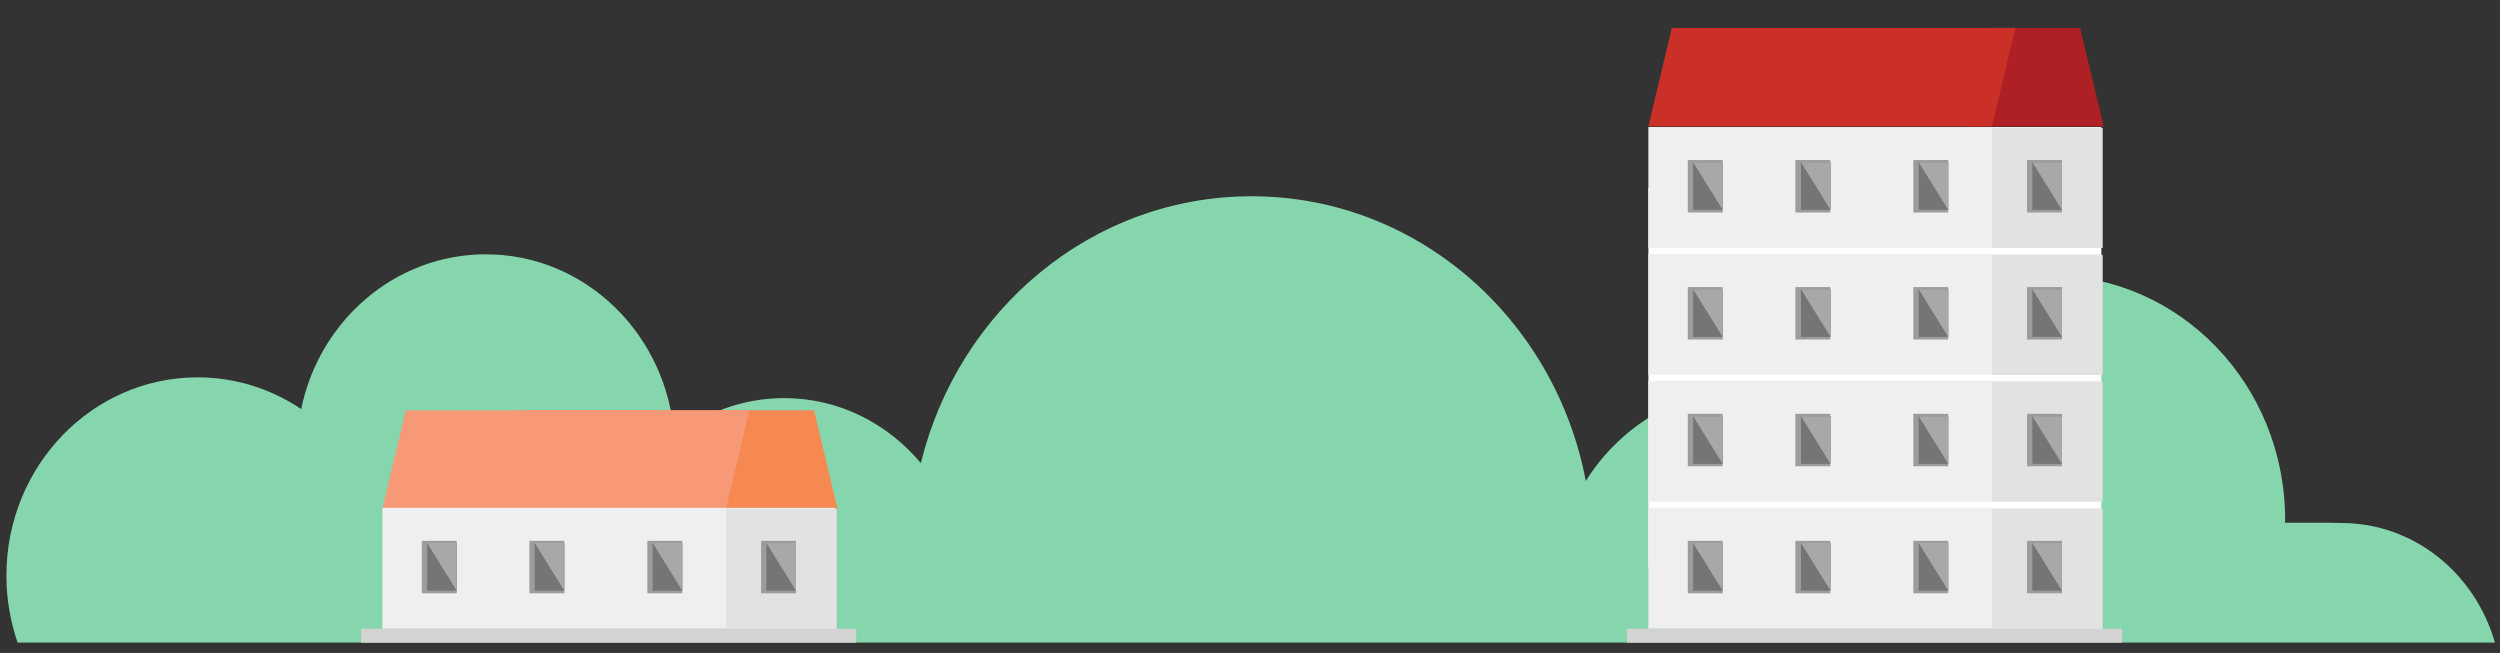 <?xml version="1.0" encoding="utf-8"?>
<!-- Generator: Adobe Illustrator 19.2.1, SVG Export Plug-In . SVG Version: 6.00 Build 0)  -->
<svg version="1.1" id="Lager_1" xmlns="http://www.w3.org/2000/svg" xmlns:xlink="http://www.w3.org/1999/xlink" x="0px" y="0px"
	 viewBox="0 0 938.8 245.2" style="enable-background:new 0 0 938.8 245.2;" xml:space="preserve">
<rect x="0" y="0" width="938.8" height="245.2" fill="#333333" stroke="none"/>
<style type="text/css">
	.st0{fill:#85D6AD;}
	.st1{fill:#F68851;}
	.st2{fill:#F79877;}
	.st3{fill:#F0EFEF;}
	.st4{fill:#E2E2E2;}
	.st5{fill:#9C9C9C;}
	.st6{fill:#757575;}
	.st7{fill:#A8A8A8;}
	.st8{fill:#D3D3D3;}
	.st9{fill:#FFFFFF;}
	.st10{fill:#AF2024;}
	.st11{fill:#CA3027;}
</style>
<path class="st0" d="M879.2,196.4c-1.4,0-2.8-0.1-4.2-0.1h-16.9c0-1,0-0.7,0-1.2c0-50.7-39.6-91.7-88.5-91.7
	c-34.8,0-64.9,20.9-79.4,51.3c-10.1-5.5-21.5-8.6-33.7-8.6c-25.6,0-48,13.8-61,34.5c-11.6-61-63.4-106.9-125.5-106.9
	c-59.9,0-110.1,42.6-124.2,100.2c-12.5-14.9-30.8-24.4-51.3-24.4c-15.5,0-29.9,5.4-41.3,14.6c-2.5-38.3-33.2-68.6-70.8-68.6
	c-34,0-62.5,24.9-69.3,58.1c-11.2-7.5-24.6-11.9-38.9-11.9c-39.6,0-71.8,33.3-71.8,74.5c0,8.8,1.5,17.1,4.2,25.1h930.3
	C929.4,215.2,906.4,196.4,879.2,196.4z"/>
<g>
	<polygon class="st1" points="194.4,154.1 305.7,154.1 314.5,191.1 185.5,191.1 	"/>
	<polygon class="st2" points="152.4,154.1 281.4,154.1 272.6,191.1 143.6,191.1 	"/>
	<rect x="143.6" y="190.7" class="st3" width="170.1" height="45.4"/>
	<rect x="272.6" y="191.1" class="st4" width="41.6" height="45.4"/>
	<g>
		<g>
			<rect x="198.8" y="203.1" class="st5" width="13.1" height="19.7"/>
			<rect x="200.8" y="203.9" class="st6" width="11.1" height="17.9"/>
			<polygon class="st7" points="211.9,221.8 200.8,203.9 211.9,203.9 			"/>
		</g>
		<g>
			<rect x="243.1" y="203.1" class="st5" width="13.1" height="19.7"/>
			<rect x="245.1" y="203.9" class="st6" width="11.1" height="17.9"/>
			<polygon class="st7" points="256.2,221.8 245.1,203.9 256.2,203.9 			"/>
		</g>
		<g>
			<rect x="285.8" y="203.1" class="st5" width="13.1" height="19.7"/>
			<rect x="287.8" y="203.9" class="st6" width="11.1" height="17.9"/>
			<polygon class="st7" points="298.9,221.8 287.8,203.9 298.9,203.9 			"/>
		</g>
		<g>
			<rect x="158.4" y="203.1" class="st5" width="13.1" height="19.7"/>
			<rect x="160.4" y="203.9" class="st6" width="11.1" height="17.9"/>
			<polygon class="st7" points="171.5,221.8 160.4,203.9 171.5,203.9 			"/>
		</g>
	</g>
	<rect x="135.6" y="236.1" class="st8" width="185.9" height="5.1"/>
	<rect x="135.6" y="241.2" class="st8" width="185.9" height="0.2"/>
</g>
<g>
	<rect x="619" y="70.6" class="st9" width="170.1" height="142.3"/>
	<rect x="619" y="190.7" class="st3" width="170.1" height="45.4"/>
	<rect x="748" y="191.1" class="st4" width="41.6" height="45.4"/>
	<g>
		<g>
			<rect x="674.2" y="203.1" class="st5" width="13.1" height="19.7"/>
			<rect x="676.3" y="203.9" class="st6" width="11.1" height="17.9"/>
			<polygon class="st7" points="687.4,221.8 676.3,203.9 687.4,203.9 			"/>
		</g>
		<g>
			<rect x="718.5" y="203.1" class="st5" width="13.1" height="19.7"/>
			<rect x="720.5" y="203.9" class="st6" width="11.1" height="17.9"/>
			<polygon class="st7" points="731.6,221.8 720.5,203.9 731.6,203.9 			"/>
		</g>
		<g>
			<rect x="761.2" y="203.1" class="st5" width="13.1" height="19.7"/>
			<rect x="763.2" y="203.9" class="st6" width="11.1" height="17.9"/>
			<polygon class="st7" points="774.3,221.8 763.2,203.9 774.3,203.9 			"/>
		</g>
		<g>
			<rect x="633.8" y="203.1" class="st5" width="13.1" height="19.7"/>
			<rect x="635.8" y="203.9" class="st6" width="11.1" height="17.9"/>
			<polygon class="st7" points="646.9,221.8 635.8,203.9 646.9,203.9 			"/>
		</g>
	</g>
	<rect x="619" y="143" class="st3" width="170.1" height="45.4"/>
	<rect x="748" y="143.4" class="st4" width="41.6" height="45"/>
	<g>
		<g>
			<rect x="674.2" y="155.4" class="st5" width="13.1" height="19.7"/>
			<rect x="676.3" y="156.3" class="st6" width="11.1" height="17.9"/>
			<polygon class="st7" points="687.4,174.2 676.3,156.3 687.4,156.3 			"/>
		</g>
		<g>
			<rect x="718.5" y="155.4" class="st5" width="13.1" height="19.7"/>
			<rect x="720.5" y="156.3" class="st6" width="11.1" height="17.9"/>
			<polygon class="st7" points="731.6,174.2 720.5,156.3 731.6,156.3 			"/>
		</g>
		<g>
			<rect x="761.2" y="155.4" class="st5" width="13.1" height="19.7"/>
			<rect x="763.2" y="156.3" class="st6" width="11.1" height="17.9"/>
			<polygon class="st7" points="774.3,174.2 763.2,156.3 774.3,156.3 			"/>
		</g>
		<g>
			<rect x="633.8" y="155.4" class="st5" width="13.1" height="19.7"/>
			<rect x="635.8" y="156.3" class="st6" width="11.1" height="17.9"/>
			<polygon class="st7" points="646.9,174.2 635.8,156.3 646.9,156.3 			"/>
		</g>
	</g>
	<polygon class="st10" points="747.7,10.5 781.1,10.5 790,47.5 738.8,47.5 	"/>
	<polygon class="st11" points="627.8,10.5 756.8,10.5 748,47.5 619,47.5 	"/>
	<rect x="611" y="236.1" class="st8" width="185.9" height="5.1"/>
	<rect x="611" y="241.2" class="st8" width="185.9" height="0.2"/>
	<rect x="619" y="95.4" class="st3" width="170.1" height="45.4"/>
	<rect x="748" y="95.8" class="st4" width="41.6" height="45"/>
	<g>
		<g>
			<rect x="674.2" y="107.8" class="st5" width="13.1" height="19.7"/>
			<rect x="676.3" y="108.6" class="st6" width="11.1" height="17.9"/>
			<polygon class="st7" points="687.4,126.5 676.3,108.6 687.4,108.6 			"/>
		</g>
		<g>
			<rect x="718.5" y="107.8" class="st5" width="13.1" height="19.7"/>
			<rect x="720.5" y="108.6" class="st6" width="11.1" height="17.9"/>
			<polygon class="st7" points="731.6,126.5 720.5,108.6 731.6,108.6 			"/>
		</g>
		<g>
			<rect x="761.2" y="107.8" class="st5" width="13.1" height="19.7"/>
			<rect x="763.2" y="108.6" class="st6" width="11.1" height="17.9"/>
			<polygon class="st7" points="774.3,126.5 763.2,108.6 774.3,108.6 			"/>
		</g>
		<g>
			<rect x="633.8" y="107.8" class="st5" width="13.1" height="19.7"/>
			<rect x="635.8" y="108.6" class="st6" width="11.1" height="17.9"/>
			<polygon class="st7" points="646.9,126.5 635.8,108.6 646.9,108.6 			"/>
		</g>
	</g>
	<rect x="619" y="47.7" class="st3" width="170.1" height="45.4"/>
	<rect x="748" y="48.1" class="st4" width="41.6" height="45"/>
	<g>
		<g>
			<rect x="674.2" y="60.1" class="st5" width="13.1" height="19.7"/>
			<rect x="676.3" y="60.9" class="st6" width="11.1" height="17.9"/>
			<polygon class="st7" points="687.4,78.8 676.3,60.9 687.4,60.9 			"/>
		</g>
		<g>
			<rect x="718.5" y="60.1" class="st5" width="13.1" height="19.7"/>
			<rect x="720.5" y="60.9" class="st6" width="11.1" height="17.9"/>
			<polygon class="st7" points="731.6,78.8 720.5,60.9 731.6,60.9 			"/>
		</g>
		<g>
			<rect x="761.2" y="60.1" class="st5" width="13.1" height="19.7"/>
			<rect x="763.2" y="60.9" class="st6" width="11.1" height="17.9"/>
			<polygon class="st7" points="774.3,78.8 763.2,60.9 774.3,60.9 			"/>
		</g>
		<g>
			<rect x="633.8" y="60.1" class="st5" width="13.1" height="19.7"/>
			<rect x="635.8" y="60.9" class="st6" width="11.1" height="17.9"/>
			<polygon class="st7" points="646.9,78.8 635.8,60.9 646.9,60.9 			"/>
		</g>
	</g>
</g>
</svg>

